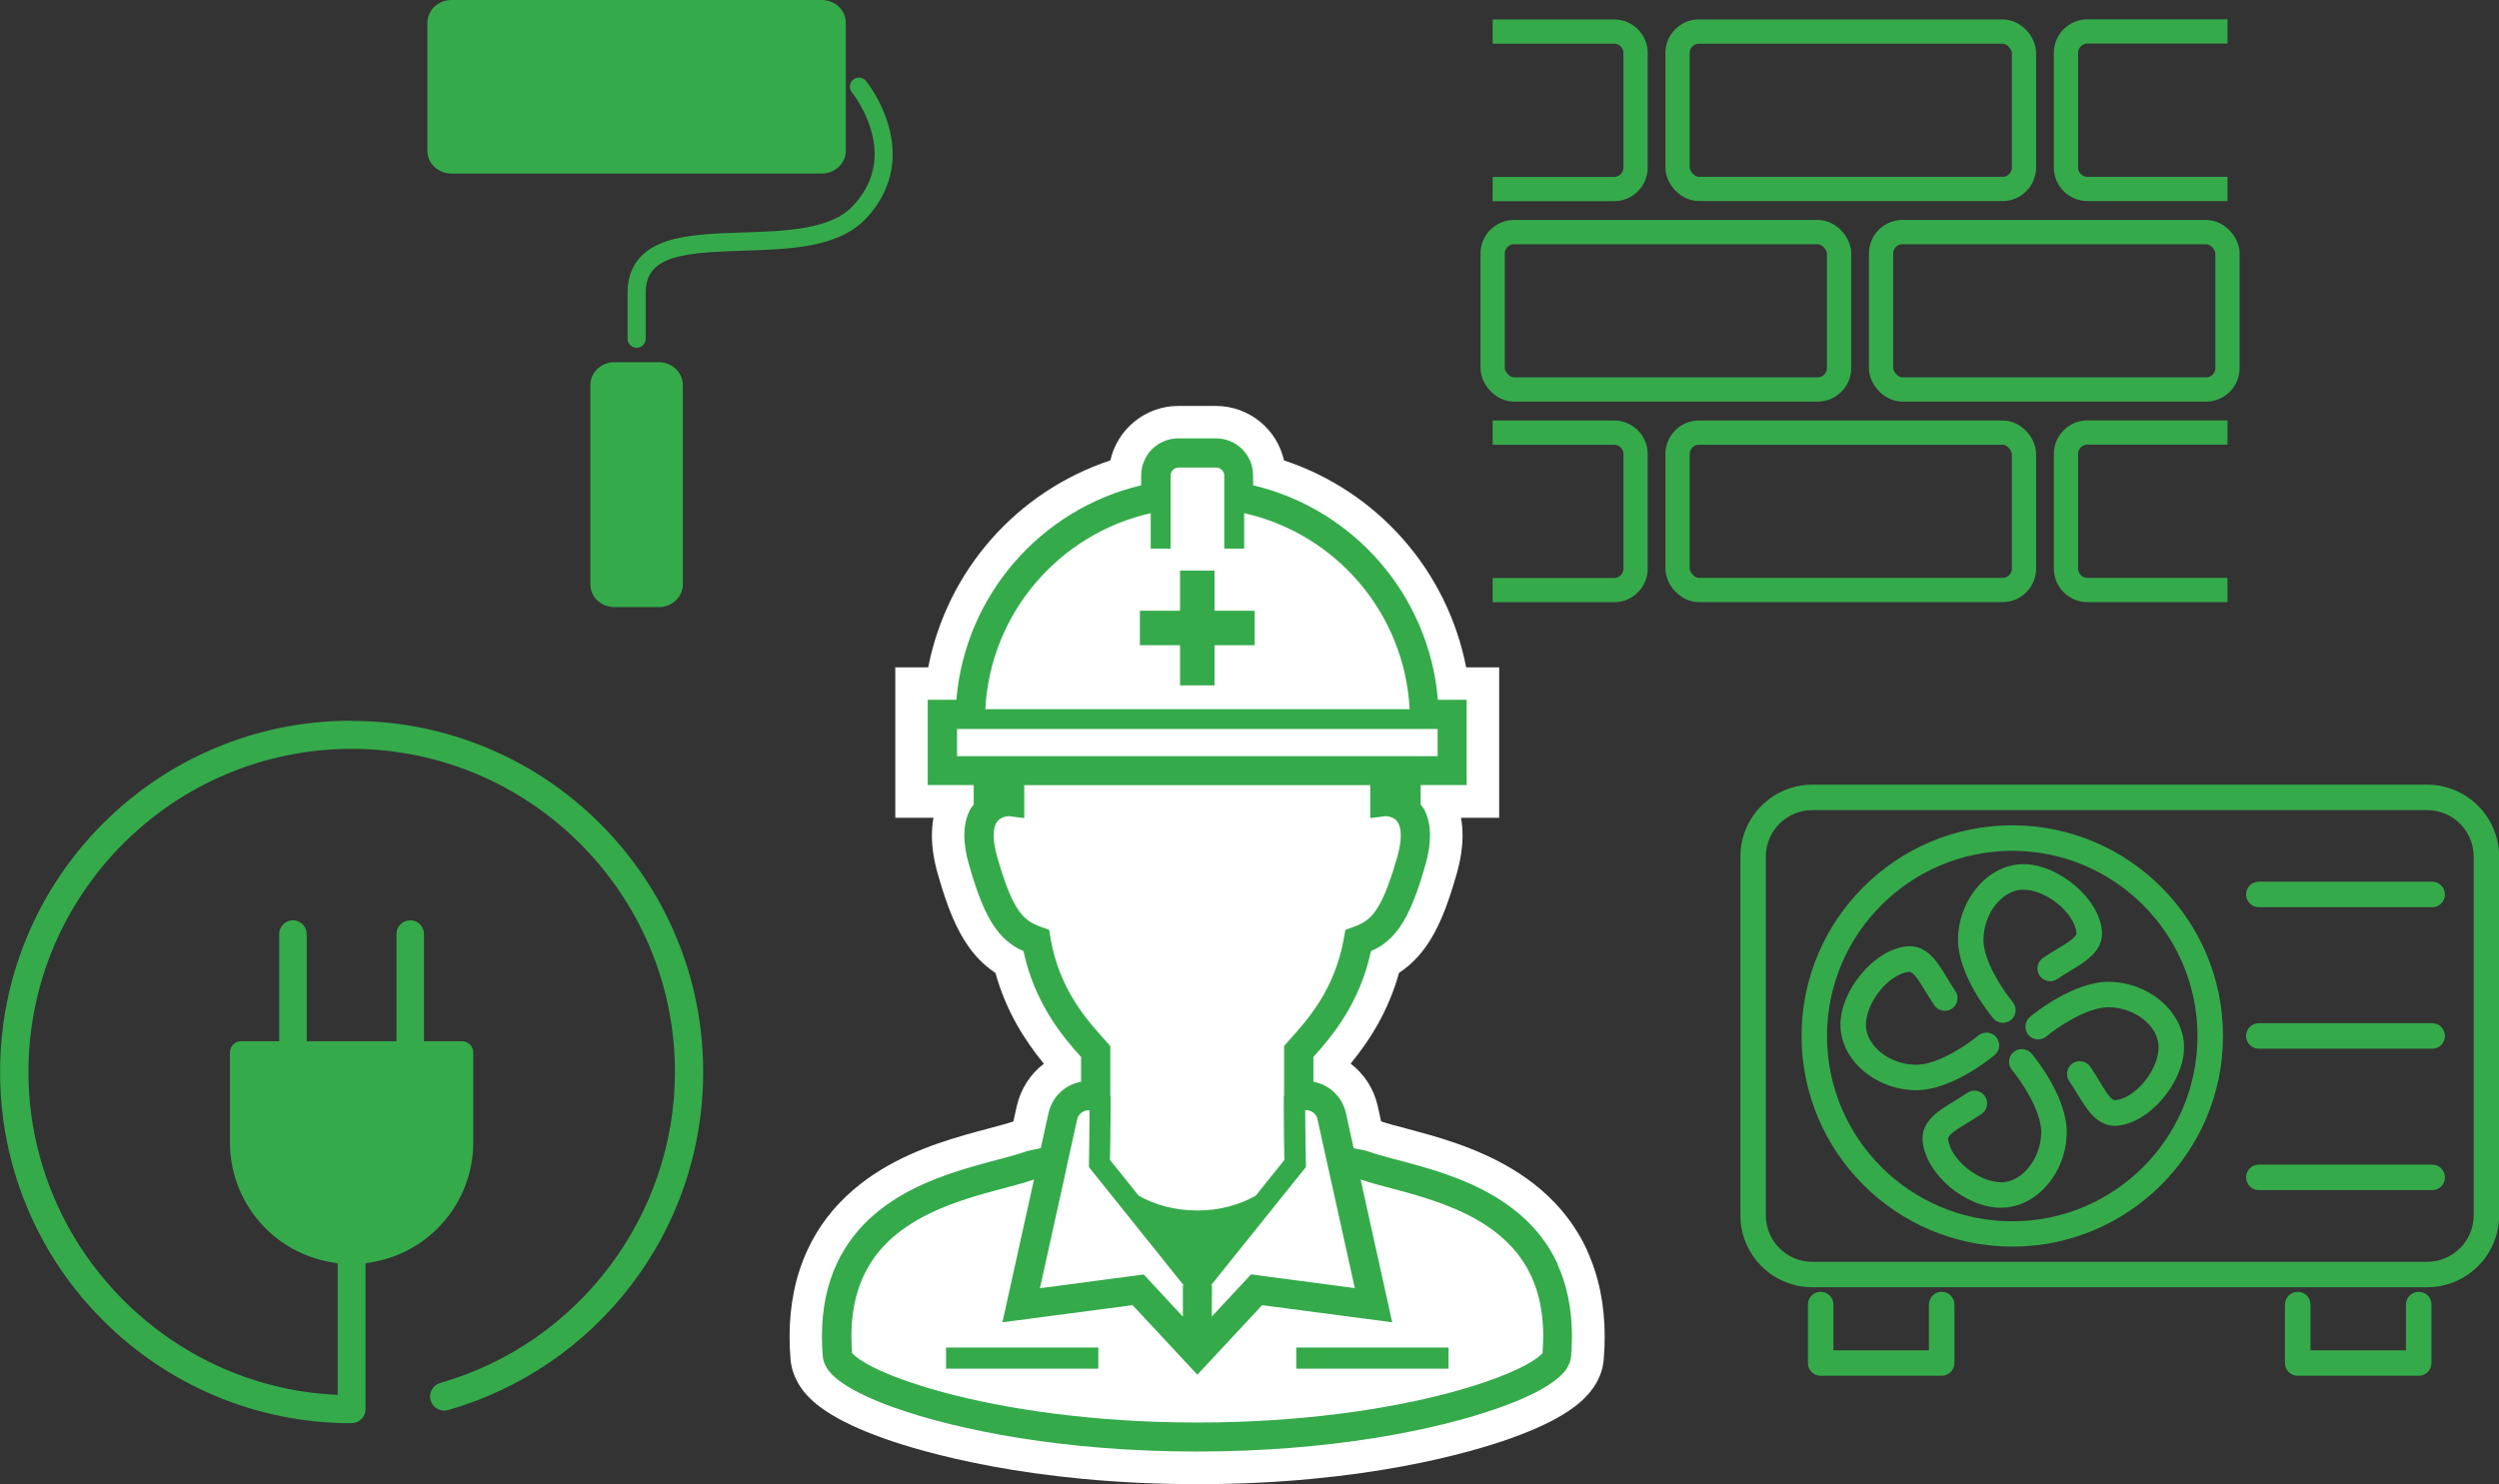 <?xml version="1.0" encoding="UTF-8"?><svg id="_レイヤー_2" xmlns="http://www.w3.org/2000/svg" viewBox="0 0 256.52 152.38"><rect x="0" y="0" width="256.52" height="152.38" fill="#333333" stroke="none"/><defs><style>.cls-1{fill:#fff;}.cls-2{fill:#35aa4b;}.cls-3{fill:none;stroke:#35aa4b;stroke-miterlimit:10;stroke-width:2.49px;}</style></defs><g id="_文字"><g><g><path class="cls-2" d="M86.82,15.49c0,1.28-1.11,2.33-2.48,2.33H46.35c-1.37,0-2.48-1.04-2.48-2.33V2.33c0-1.28,1.11-2.33,2.48-2.33h37.99c1.37,0,2.48,1.04,2.48,2.33V15.49Z"/><path class="cls-2" d="M70.09,60.01c0,1.28-1.11,2.33-2.48,2.33h-4.53c-1.37,0-2.48-1.04-2.48-2.33v-20.49c0-1.28,1.11-2.33,2.48-2.33h4.53c1.37,0,2.48,1.04,2.48,2.33v20.49Z"/><path class="cls-2" d="M65.35,35.71c-.51,0-.93-.42-.93-.93v-4.71c0-2.62,1.33-4.4,3.96-5.29,2.15-.72,4.91-.81,7.83-.91,4.43-.14,9-.29,11.29-2.68,2.12-2.22,2.77-4.84,1.92-7.8-.65-2.28-1.95-3.88-1.97-3.9-.33-.4-.27-.99,.13-1.31,.4-.33,.99-.27,1.31,.13,.06,.08,1.56,1.92,2.31,4.57,1.03,3.59,.21,6.92-2.36,9.61-2.81,2.94-7.77,3.1-12.58,3.25-6.19,.2-9.99,.51-9.98,4.33v4.71c0,.51-.42,.93-.93,.93Z"/></g><path class="cls-2" d="M36.07,74c-4.87,0-9.59,.95-14.04,2.83-4.3,1.82-8.15,4.42-11.46,7.73-3.31,3.31-5.91,7.17-7.73,11.47-1.88,4.45-2.83,9.17-2.83,14.04s.95,9.59,2.83,14.04c1.82,4.3,4.42,8.15,7.73,11.46,3.31,3.31,7.17,5.91,11.47,7.73,4.45,1.88,9.17,2.83,14.04,2.83,.8,0,1.44-.65,1.44-1.44v-14.97l.77-.14c5.96-1.07,10.29-6.24,10.29-12.3v-9.22c0-.63-.52-1.15-1.15-1.15h-3.91v-11.01c0-.78-.63-1.41-1.41-1.41s-1.41,.63-1.41,1.41v11.01h-9.22v-11.01c0-.78-.63-1.41-1.41-1.41s-1.41,.63-1.41,1.41v11.01h-3.91c-.63,0-1.15,.52-1.15,1.15v9.22c0,6.06,4.33,11.24,10.29,12.3l.77,.14v13.51l-1-.07c-17.24-1.26-30.74-15.8-30.74-33.09,0-18.3,14.89-33.18,33.18-33.18s33.18,14.89,33.18,33.18c0,14.76-9.9,27.88-24.08,31.92-.37,.11-.68,.35-.87,.69-.19,.34-.23,.73-.13,1.1,.11,.37,.35,.68,.69,.87,.34,.19,.73,.24,1.1,.13,3.73-1.06,7.25-2.72,10.47-4.92,3.16-2.17,5.95-4.81,8.29-7.86,2.36-3.08,4.2-6.49,5.46-10.15,1.3-3.78,1.97-7.74,1.97-11.77,0-4.87-.95-9.59-2.84-14.04-1.82-4.3-4.42-8.15-7.73-11.46-3.31-3.31-7.17-5.91-11.47-7.73-4.45-1.88-9.17-2.83-14.04-2.83Z"/><g><g><path class="cls-2" d="M205.6,105.02c-.37,0-.74-.16-1-.47-.38-.45-3.69-4.52-3.61-8.21,.1-4.12,3.17-7.61,6.71-7.61s7.73,3.44,8.06,6.81c.2,2.06-1.62,3.16-3.23,4.13-.44,.27-.9,.55-1.34,.85-.59,.41-1.41,.26-1.82-.33-.41-.59-.26-1.41,.33-1.82,.5-.34,.99-.64,1.47-.93,.9-.54,2.02-1.22,1.98-1.64-.2-2.08-3.11-4.45-5.46-4.45-2.12,0-4.03,2.36-4.09,5.06-.05,2.3,2.15,5.45,3,6.47,.46,.55,.39,1.38-.17,1.84-.24,.2-.54,.3-.84,.3Z"/><path class="cls-2" d="M196.67,111.94s-.1,0-.14,0c-4.12-.1-7.61-3.17-7.61-6.71s3.44-7.73,6.81-8.06c2.07-.2,3.16,1.62,4.13,3.23,.27,.44,.55,.9,.85,1.34,.41,.59,.26,1.41-.33,1.82-.59,.41-1.41,.26-1.82-.33-.34-.5-.64-.99-.93-1.47-.54-.9-1.22-2.01-1.64-1.98-2.08,.2-4.45,3.11-4.45,5.46,0,2.12,2.36,4.03,5.06,4.09,.03,0,.06,0,.08,0,2.3,0,5.38-2.16,6.39-3,.55-.46,1.38-.39,1.84,.16,.46,.55,.39,1.38-.16,1.84-.45,.37-4.42,3.61-8.07,3.61Z"/><path class="cls-2" d="M205.42,124.01c-3.66,0-7.73-3.44-8.06-6.81-.2-2.06,1.62-3.16,3.23-4.13,.44-.27,.9-.55,1.34-.85,.59-.41,1.41-.26,1.82,.33,.41,.59,.26,1.41-.33,1.82-.5,.34-.99,.64-1.47,.93-.9,.54-2.02,1.22-1.98,1.64,.2,2.08,3.11,4.45,5.46,4.45,2.12,0,4.03-2.36,4.1-5.06,.05-2.3-2.15-5.45-3-6.47-.46-.55-.39-1.38,.17-1.84,.55-.46,1.38-.39,1.84,.16,.38,.45,3.69,4.52,3.61,8.21-.1,4.12-3.17,7.61-6.71,7.61Z"/><path class="cls-2" d="M217.08,115.59c-1.86,0-2.9-1.72-3.82-3.24-.27-.44-.55-.9-.85-1.34-.41-.59-.26-1.41,.33-1.82,.59-.41,1.41-.26,1.82,.33,.34,.5,.64,.99,.93,1.47,.54,.9,1.21,2.03,1.64,1.98,2.08-.2,4.45-3.11,4.45-5.46,0-2.12-2.36-4.03-5.06-4.09-.03,0-.06,0-.08,0-2.3,0-5.38,2.16-6.39,3-.55,.46-1.38,.39-1.84-.16-.46-.55-.39-1.38,.16-1.84,.45-.38,4.55-3.69,8.21-3.61,4.12,.1,7.61,3.17,7.61,6.71s-3.44,7.73-6.81,8.06c-.11,.01-.21,.02-.31,.02Z"/></g><path class="cls-2" d="M249.15,132.17h-63.12c-4.07,0-7.38-3.31-7.38-7.38v-36.84c0-4.07,3.31-7.38,7.38-7.38h63.12c4.07,0,7.38,3.31,7.38,7.38v36.84c0,4.07-3.31,7.38-7.38,7.38Zm-63.12-48.99c-2.63,0-4.77,2.14-4.77,4.77v36.84c0,2.63,2.14,4.77,4.77,4.77h63.12c2.63,0,4.77-2.14,4.77-4.77v-36.84c0-2.63-2.14-4.77-4.77-4.77h-63.12Z"/><path class="cls-2" d="M206.56,128c-11.93,0-21.63-9.7-21.63-21.63s9.7-21.63,21.63-21.63,21.63,9.7,21.63,21.63-9.7,21.63-21.63,21.63Zm0-40.64c-10.48,0-19.02,8.53-19.02,19.02s8.53,19.02,19.02,19.02,19.01-8.53,19.01-19.02-8.53-19.02-19.01-19.02Z"/><path class="cls-2" d="M249.66,93.15h-17.79c-.72,0-1.31-.58-1.31-1.31s.58-1.31,1.31-1.31h17.79c.72,0,1.31,.58,1.31,1.31s-.58,1.31-1.31,1.31Z"/><path class="cls-2" d="M249.66,107.68h-17.79c-.72,0-1.31-.58-1.31-1.31s.58-1.31,1.31-1.31h17.79c.72,0,1.31,.58,1.31,1.31s-.58,1.31-1.31,1.31Z"/><path class="cls-2" d="M249.66,122.2h-17.79c-.72,0-1.31-.58-1.31-1.31s.58-1.31,1.31-1.31h17.79c.72,0,1.31,.58,1.31,1.31s-.58,1.31-1.31,1.31Z"/><path class="cls-2" d="M199.3,141.26h-12.41c-.72,0-1.31-.58-1.31-1.31v-6c0-.72,.58-1.31,1.31-1.31s1.31,.58,1.31,1.31v4.7h9.8v-4.7c0-.72,.58-1.31,1.31-1.31s1.31,.58,1.31,1.31v6c0,.72-.58,1.31-1.31,1.31Z"/><path class="cls-2" d="M248.28,141.26h-12.42c-.72,0-1.31-.58-1.31-1.31v-6c0-.72,.58-1.31,1.31-1.31s1.31,.58,1.31,1.31v4.7h9.8v-4.7c0-.72,.58-1.31,1.31-1.31s1.31,.58,1.31,1.31v6c0,.72-.58,1.31-1.31,1.31Z"/></g><path class="cls-3" d="M153.22,3.24h12.47c1.21,0,2.2,.99,2.2,2.2v11.77c0,1.21-.99,2.2-2.2,2.2h-12.47"/><rect class="cls-3" x="172.2" y="3.24" width="35.56" height="16.16" rx="2.2" ry="2.2"/><path class="cls-3" d="M228.65,19.4h-14.38c-1.21,0-2.2-.99-2.2-2.2V5.43c0-1.21,.99-2.2,2.2-2.2h14.38"/><path class="cls-3" d="M153.22,44.42h12.47c1.21,0,2.2,.99,2.2,2.2v11.77c0,1.21-.99,2.2-2.2,2.2h-12.47"/><rect class="cls-3" x="172.2" y="44.42" width="35.56" height="16.16" rx="2.2" ry="2.2"/><path class="cls-3" d="M228.65,60.58h-14.38c-1.21,0-2.2-.99-2.2-2.2v-11.77c0-1.21,.99-2.2,2.2-2.2h14.38"/><rect class="cls-3" x="153.22" y="23.83" width="35.56" height="16.16" rx="2.2" ry="2.2"/><rect class="cls-3" x="193.09" y="23.83" width="35.56" height="16.16" rx="2.2" ry="2.2"/><g><path class="cls-1" d="M162.92,128.38c-1.09-2.37-2.68-4.46-4.73-6.22-3.62-3.1-7.99-4.63-11.4-5.62-.88-.25-1.72-.48-2.49-.68-1.03-.27-1.93-.51-2.53-.72l-.35-1.58c-.39-1.77-1.4-3.3-2.78-4.35,1.95-2.38,3.85-5.33,4.97-9.32,.06-.04,.13-.09,.19-.13,.96-.66,1.82-1.52,2.55-2.54,1.23-1.73,2.15-3.89,3.17-7.47,.41-1.44,.61-2.74,.61-3.96,0-.63-.05-1.24-.16-1.82h3.92v-15.45h-3.39c-1.94-9.93-9.07-18.05-18.7-21.25-.71-3.19-3.57-5.58-6.98-5.59h-3.87c-3.4,0-6.26,2.4-6.97,5.59-9.63,3.2-16.76,11.32-18.7,21.25h-3.38v15.45h3.92c-.11,.58-.16,1.19-.16,1.82,0,1.24,.2,2.54,.61,3.97,1.02,3.57,1.94,5.73,3.17,7.46,.72,1.02,1.58,1.87,2.53,2.53,.07,.05,.14,.1,.21,.15,1.12,3.99,3.02,6.93,4.97,9.32-1.38,1.06-2.38,2.58-2.78,4.36l-.35,1.57c-.59,.2-1.49,.44-2.53,.72-.77,.2-1.62,.43-2.5,.68-3.41,.99-7.78,2.51-11.4,5.62-2.05,1.76-3.64,3.85-4.72,6.21-1.2,2.6-1.82,5.58-1.82,8.83,0,.77,.03,1.57,.1,2.39,.09,.98,.43,1.92,1.03,2.83,.79,1.16,1.8,1.92,2.62,2.47,1.48,.98,3.41,1.89,5.89,2.78,3.96,1.41,15.04,4.7,32.19,4.71h0c17.15,0,28.23-3.29,32.2-4.71,2.49-.89,4.41-1.8,5.91-2.79,.79-.53,1.8-1.29,2.63-2.5,.58-.87,.92-1.82,1-2.81,.07-.8,.1-1.6,.1-2.36,0-3.25-.61-6.22-1.81-8.83Z"/><g><rect class="cls-2" x="97.11" y="138.36" width="15.63" height="2.17"/><rect class="cls-2" x="133.06" y="138.36" width="15.63" height="2.17"/><path class="cls-2" d="M159.89,129.78c-.96-2.08-2.32-3.75-3.87-5.08-3.11-2.66-6.92-4.01-10.15-4.94-2.15-.62-4.07-1.05-5.26-1.48-.54-.19-1.02-.26-1.41-.33-.1-.02-.16-.04-.25-.06l-.79-3.6c-.37-1.67-1.71-2.92-3.34-3.22v-2.54c1.95-2.17,4.76-5.53,5.91-10.87,.4-.18,.8-.39,1.18-.65,.63-.44,1.21-1.01,1.72-1.73,1.02-1.44,1.81-3.4,2.68-6.45,.33-1.16,.48-2.16,.48-3.06,0-1.03-.21-1.93-.6-2.66-.1-.19-.24-.33-.36-.49v-2.01h4.72v-8.76h-2.95c-.91-10.79-8.69-19.59-18.97-22.02v-1.01c0-2.1-1.7-3.81-3.81-3.81h-3.87c-2.1,0-3.81,1.7-3.81,3.81v1.01c-10.28,2.44-18.06,11.24-18.97,22.02h-2.94v8.76h4.72v2.01c-.12,.16-.26,.3-.36,.49-.39,.73-.6,1.62-.6,2.66,0,.89,.15,1.9,.49,3.06,.87,3.04,1.66,5.01,2.68,6.45,.51,.72,1.09,1.29,1.72,1.73,.38,.27,.78,.47,1.18,.65,1.15,5.33,3.95,8.7,5.91,10.87v2.54c-1.64,.3-2.97,1.54-3.34,3.22l-.8,3.6c-.08,.02-.15,.04-.25,.06-.4,.08-.87,.15-1.42,.33-1.19,.42-3.11,.86-5.26,1.48-3.23,.93-7.05,2.28-10.15,4.94-1.55,1.33-2.91,3-3.87,5.08-.96,2.08-1.51,4.54-1.51,7.43,0,.67,.03,1.36,.09,2.08,.05,.5,.24,.91,.46,1.25,.43,.63,1,1.09,1.7,1.57,1.24,.82,2.96,1.63,5.17,2.42,6.6,2.35,17.53,4.51,31.07,4.51,13.54,0,24.47-2.16,31.07-4.51,2.21-.79,3.93-1.59,5.17-2.42,.71-.48,1.28-.95,1.71-1.57,.22-.34,.41-.74,.46-1.25,.06-.72,.09-1.41,.09-2.08,0-2.89-.55-5.35-1.5-7.43Zm-24.65-14.84l1.14,5.15,2.69,12.17-10.65-1.41-4.03,4.33,.02-3.2h-.11l9.75-12.15v-.39s-.03-.85-.04-1.93c-.02-1.07-.03-2.38-.03-3.26,0-.09,0-.17,0-.26h.1c.56,0,1.05,.39,1.17,.94Zm-17.12-62.25v3.64h2.04v-7.5c0-.45,.37-.82,.82-.82h3.87c.45,0,.81,.37,.82,.82v7.5h2.04v-3.64c9.38,2.1,16.47,10.23,16.99,20.13h-43.56c.52-9.89,7.61-18.02,16.99-20.13Zm-19.88,24.95v-2.79h49.33v2.79h-49.33Zm9.6,18.69l-.15-.86-.82-.29c-.52-.19-.92-.38-1.26-.62-.51-.36-.97-.85-1.52-1.86-.53-1-1.1-2.5-1.72-4.68-.27-.95-.37-1.69-.37-2.24,0-.64,.12-1.01,.25-1.25,.19-.34,.42-.49,.71-.61,.24-.09,.49-.11,.58-.12l1.6,.2v-3.38h35.51v3.38l1.6-.2c.1,0,.35,.03,.58,.12,.29,.12,.53,.26,.71,.61,.12,.23,.25,.61,.25,1.25,0,.55-.1,1.29-.37,2.24-.62,2.18-1.19,3.68-1.72,4.68-.54,1.01-1.01,1.5-1.52,1.86-.35,.24-.74,.43-1.26,.62l-.82,.29-.15,.86c-.96,5.35-3.72,8.37-5.76,10.64l-.38,.43v5.11s-.03,0-.03,0c0,.72,0,1.14,0,1.75,0,1.45,.04,3.89,.06,4.84l-2.94,3.67c-1.65,.94-3.73,1.53-6.01,1.52-2.28,0-4.35-.58-6.01-1.52l-2.94-3.67c.02-.95,.06-3.39,.06-4.84,0-.61,0-1.03,0-1.75h-.03v-.19s0-.02,0-.02v-4.89l-.38-.43c-2.04-2.27-4.8-5.29-5.76-10.64Zm1.59,23.76l1.14-5.15c.12-.55,.61-.94,1.17-.94h.1v.26c0,.89-.02,2.19-.03,3.26-.02,1.08-.03,1.92-.03,1.93v.39s9.74,12.15,9.74,12.15h-.1v3.2s-4.02-4.33-4.02-4.33l-10.65,1.41,2.69-12.17Zm48.91,18.83c-.04,.06-.12,.15-.26,.27-.33,.29-.93,.69-1.75,1.11-1.63,.84-4.12,1.78-7.29,2.64-6.34,1.72-15.4,3.12-26.14,3.12s-19.8-1.4-26.14-3.12c-3.17-.86-5.66-1.8-7.29-2.64-.81-.42-1.41-.82-1.74-1.11-.14-.12-.22-.22-.26-.27-.04-.59-.07-1.16-.07-1.7,0-3.35,.83-5.8,2.09-7.73,1.9-2.87,4.94-4.63,8.12-5.83,1.58-.6,3.19-1.05,4.66-1.45,1.46-.39,2.77-.72,3.87-1.1l-3.24,14.66,13.36-1.76,6.65,7.14,6.65-7.14,13.35,1.76-3.24-14.66c1.1,.38,2.42,.71,3.87,1.1,1.47,.39,3.07,.85,4.66,1.45,3.18,1.2,6.22,2.96,8.12,5.83,1.27,1.92,2.09,4.37,2.09,7.73,0,.54-.03,1.11-.07,1.7Z"/><polygon class="cls-2" points="124.67 70.37 124.67 66.25 128.79 66.25 128.79 62.71 124.67 62.71 124.67 58.59 121.13 58.59 121.13 62.71 117.01 62.71 117.01 66.25 121.13 66.25 121.13 70.37 124.67 70.37"/></g></g></g></g></svg>